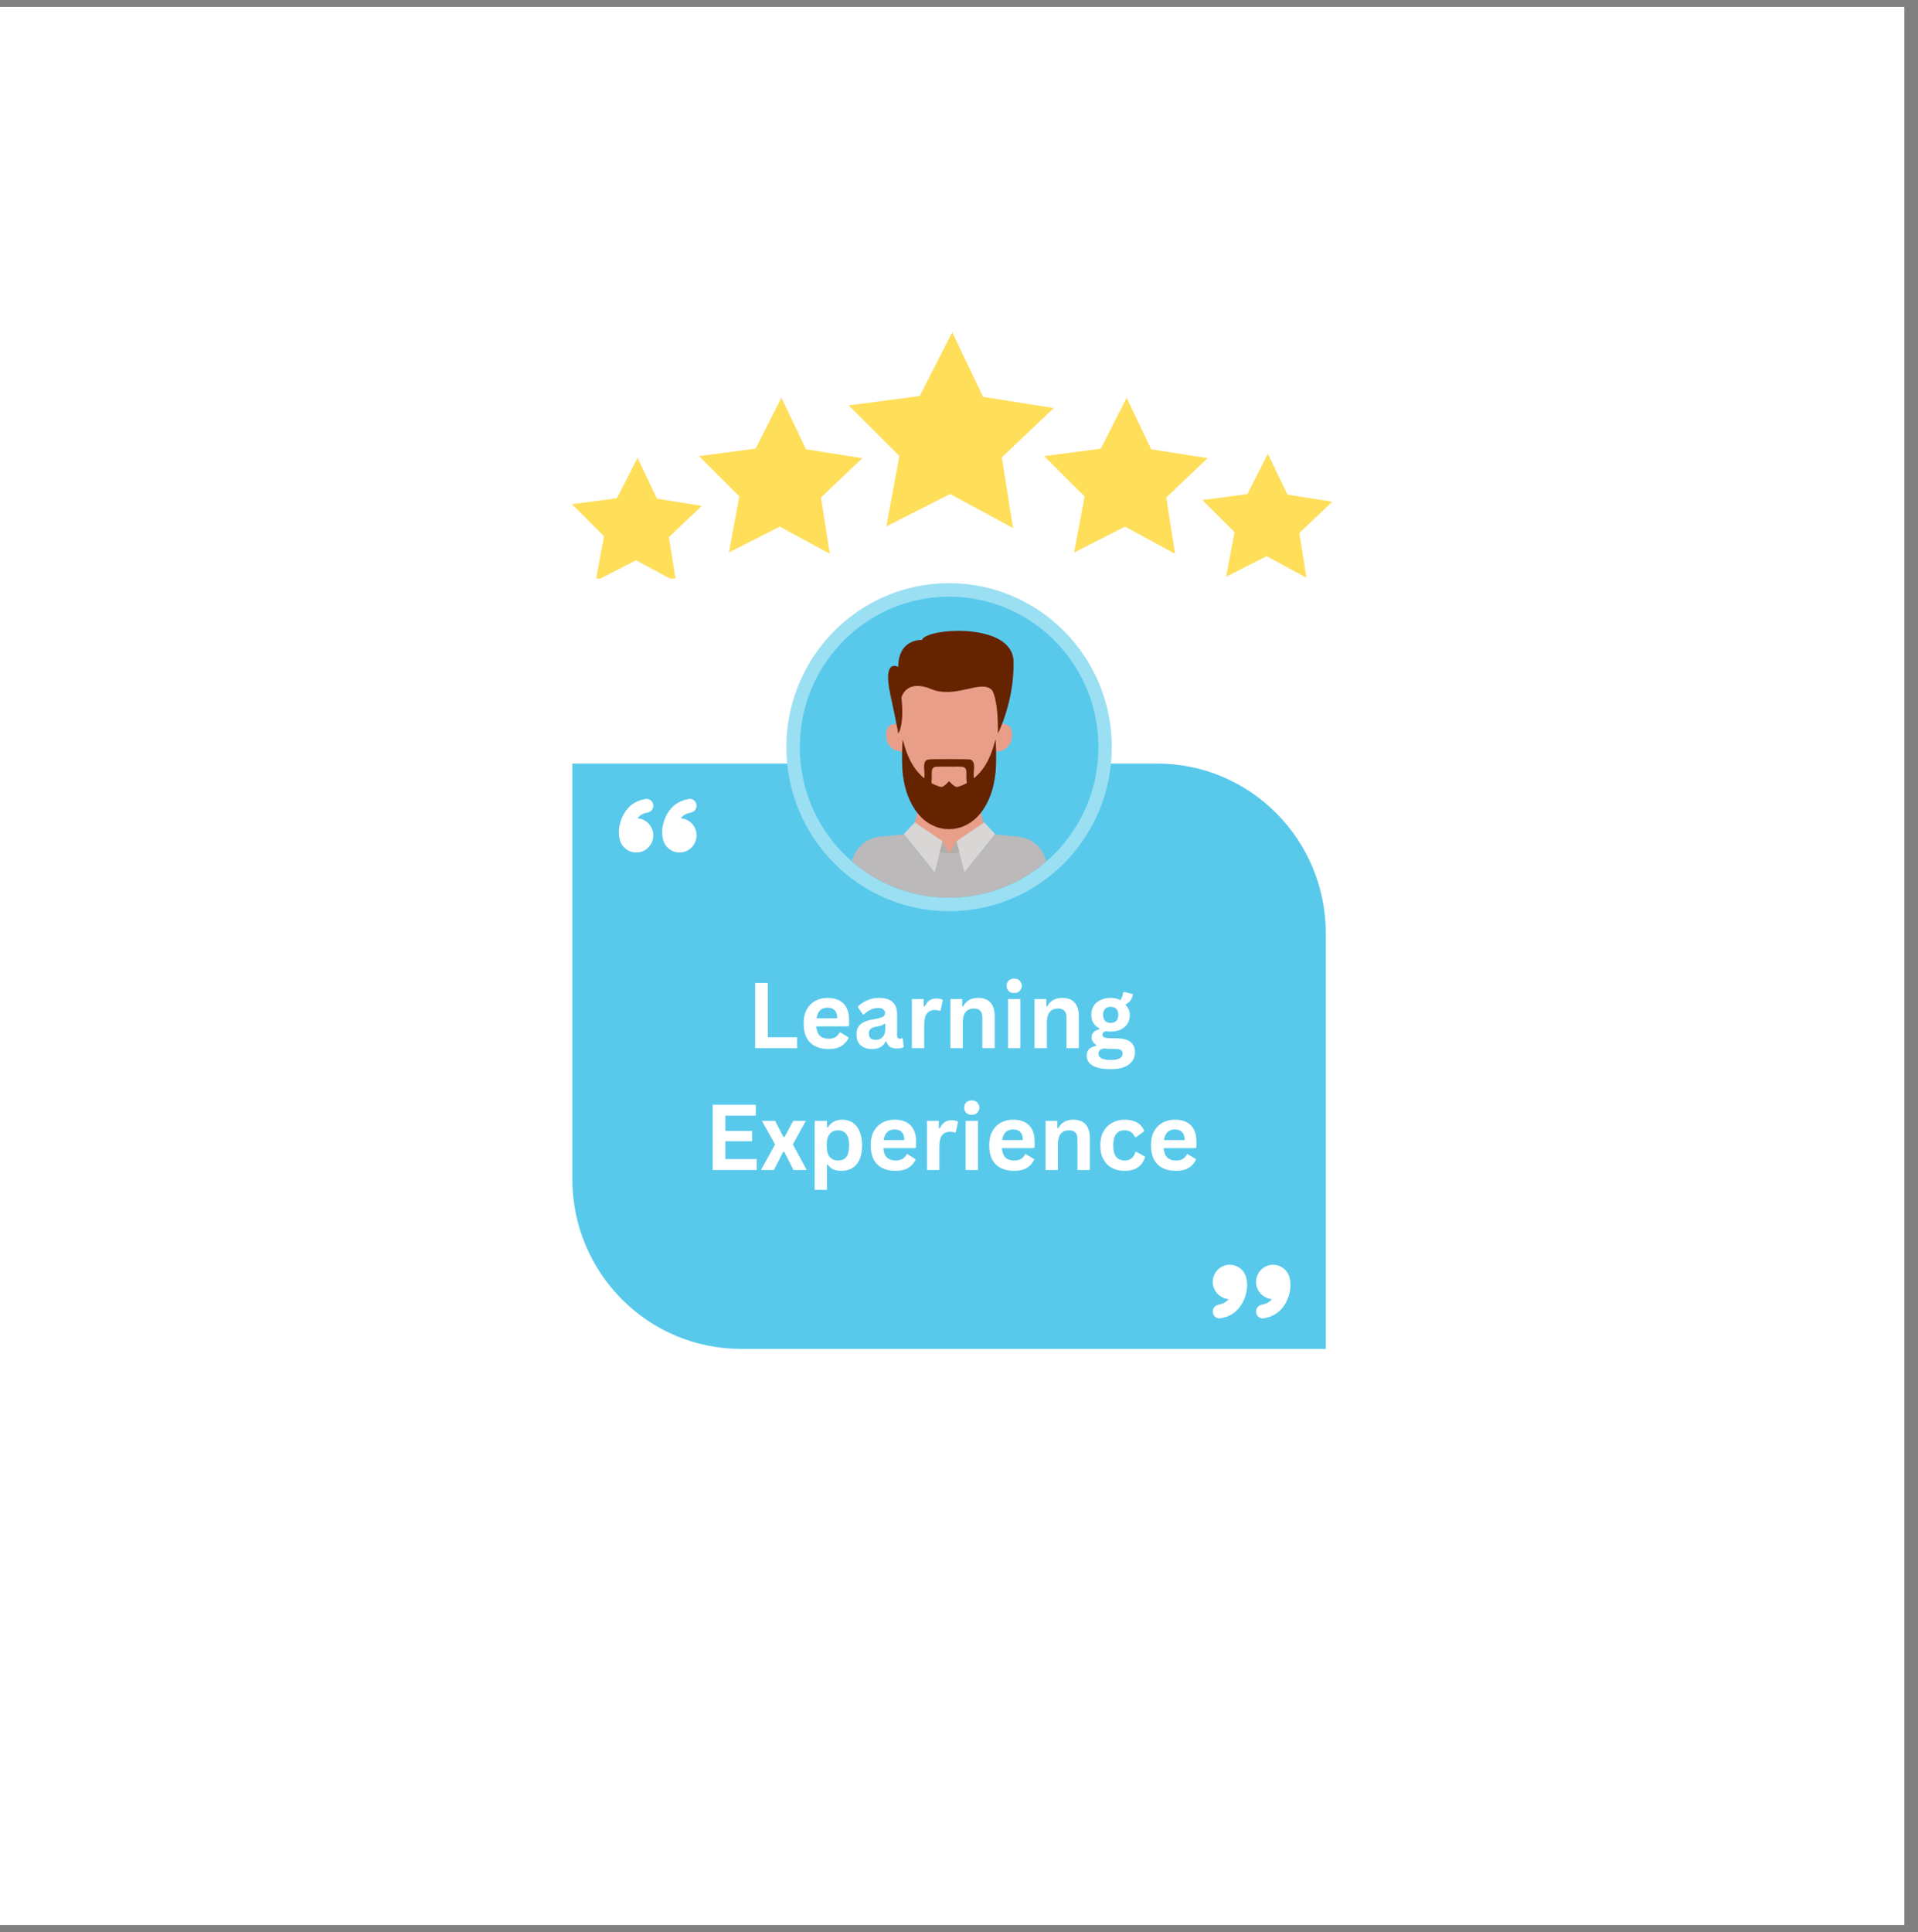 <svg xmlns="http://www.w3.org/2000/svg" xmlns:xlink="http://www.w3.org/1999/xlink" width="139" zoomAndPan="magnify" viewBox="0 0 104.25 105" height="140" preserveAspectRatio="xMidYMid meet" version="1.0"><rect x="0" y="0" width="104.25" height="105" fill="#808080" stroke="none"/><defs><g/><clipPath id="f6eceed508"><path d="M 0 0.375 L 103.504 0.375 L 103.504 104.625 L 0 104.625 Z M 0 0.375 " clip-rule="nonzero"/></clipPath><clipPath id="921f123d03"><path d="M 31.109 41.48 L 72.062 41.48 L 72.062 73.309 L 31.109 73.309 Z M 31.109 41.48 " clip-rule="nonzero"/></clipPath><clipPath id="ddb4cb7fae"><path d="M 42 31.648 L 61 31.648 L 61 50 L 42 50 Z M 42 31.648 " clip-rule="nonzero"/></clipPath><clipPath id="f599c82918"><path d="M 46 18.039 L 58 18.039 L 58 29 L 46 29 Z M 46 18.039 " clip-rule="nonzero"/></clipPath><clipPath id="de17e62bfa"><path d="M 31.051 24 L 39 24 L 39 31.441 L 31.051 31.441 Z M 31.051 24 " clip-rule="nonzero"/></clipPath><clipPath id="d7136263b4"><path d="M 65 24 L 72.75 24 L 72.75 31.441 L 65 31.441 Z M 65 24 " clip-rule="nonzero"/></clipPath><clipPath id="1e1d11360d"><path d="M 0.125 8 L 27.766 8 L 27.766 14 L 0.125 14 Z M 0.125 8 " clip-rule="nonzero"/></clipPath><clipPath id="2e835683a7"><rect x="0" width="28" y="0" height="15"/></clipPath></defs><g clip-path="url(#f6eceed508)"><path fill="#ffffff" d="M 0 0.375 L 103.504 0.375 L 103.504 104.625 L 0 104.625 Z M 0 0.375 " fill-opacity="1" fill-rule="nonzero"/><path fill="#ffffff" d="M 0 0.375 L 103.504 0.375 L 103.504 104.625 L 0 104.625 Z M 0 0.375 " fill-opacity="1" fill-rule="nonzero"/></g><g clip-path="url(#921f123d03)"><path fill="#58c9eb" d="M 62.906 41.5 L 31.109 41.5 L 31.109 64.082 C 31.109 69.176 35.211 73.309 40.266 73.309 L 72.062 73.309 L 72.062 50.73 C 72.062 45.633 67.961 41.5 62.906 41.5 " fill-opacity="1" fill-rule="nonzero"/></g><g clip-path="url(#ddb4cb7fae)"><path fill="#9bdff3" d="M 60.43 40.609 C 60.43 35.684 56.473 31.695 51.586 31.695 C 46.703 31.695 42.742 35.684 42.742 40.609 C 42.742 45.531 46.703 49.523 51.586 49.523 C 56.473 49.523 60.43 45.531 60.43 40.609 " fill-opacity="1" fill-rule="nonzero"/></g><path fill="#ffffff" d="M 67.75 69.496 C 67.672 69.066 67.293 68.738 66.84 68.738 C 66.328 68.738 65.91 69.164 65.918 69.684 C 65.926 70.168 66.301 70.566 66.781 70.602 C 66.652 70.762 66.469 70.867 66.223 70.91 C 66.047 70.945 65.918 71.098 65.918 71.277 L 65.918 71.285 C 65.918 71.516 66.121 71.688 66.348 71.648 C 66.941 71.543 67.27 71.223 67.445 70.945 C 67.457 70.93 67.465 70.914 67.473 70.898 C 67.547 70.797 67.605 70.68 67.645 70.555 C 67.66 70.52 67.676 70.477 67.691 70.43 C 67.863 69.926 67.75 69.496 67.75 69.496 " fill-opacity="1" fill-rule="nonzero"/><path fill="#ffffff" d="M 70.105 69.496 C 70.023 69.066 69.648 68.738 69.195 68.738 C 68.684 68.738 68.266 69.164 68.273 69.684 C 68.277 70.168 68.656 70.566 69.133 70.602 C 69.008 70.762 68.82 70.867 68.574 70.91 C 68.402 70.945 68.273 71.098 68.273 71.277 L 68.273 71.285 C 68.273 71.516 68.477 71.688 68.699 71.648 C 69.293 71.543 69.625 71.223 69.801 70.945 C 69.809 70.93 69.82 70.914 69.828 70.898 C 69.902 70.797 69.957 70.68 70 70.555 C 70.016 70.52 70.031 70.477 70.047 70.43 C 70.215 69.926 70.105 69.496 70.105 69.496 " fill-opacity="1" fill-rule="nonzero"/><path fill="#ffffff" d="M 36.027 45.574 C 36.109 46.008 36.484 46.332 36.938 46.332 C 37.449 46.332 37.867 45.906 37.859 45.387 C 37.855 44.902 37.477 44.504 37 44.473 C 37.125 44.309 37.312 44.203 37.559 44.16 C 37.734 44.125 37.859 43.977 37.859 43.797 L 37.859 43.785 C 37.859 43.559 37.656 43.383 37.434 43.422 C 36.84 43.527 36.512 43.848 36.332 44.125 C 36.324 44.141 36.316 44.156 36.305 44.172 C 36.23 44.273 36.176 44.395 36.133 44.516 C 36.117 44.551 36.102 44.594 36.086 44.641 C 35.918 45.148 36.027 45.574 36.027 45.574 " fill-opacity="1" fill-rule="nonzero"/><path fill="#ffffff" d="M 33.676 45.574 C 33.754 46.008 34.133 46.332 34.586 46.332 C 35.098 46.332 35.516 45.906 35.508 45.387 C 35.5 44.902 35.121 44.504 34.645 44.473 C 34.773 44.309 34.957 44.203 35.203 44.16 C 35.379 44.125 35.508 43.977 35.508 43.797 L 35.508 43.785 C 35.508 43.559 35.301 43.383 35.078 43.422 C 34.484 43.527 34.156 43.848 33.98 44.125 C 33.969 44.141 33.961 44.156 33.953 44.172 C 33.879 44.273 33.82 44.395 33.781 44.516 C 33.766 44.551 33.75 44.594 33.734 44.641 C 33.562 45.148 33.676 45.574 33.676 45.574 " fill-opacity="1" fill-rule="nonzero"/><path fill="#58c9eb" d="M 59.703 40.609 C 59.703 36.09 56.07 32.43 51.586 32.43 C 47.105 32.43 43.473 36.09 43.473 40.609 C 43.473 45.125 47.105 48.789 51.586 48.789 C 56.07 48.789 59.703 45.125 59.703 40.609 " fill-opacity="1" fill-rule="nonzero"/><path fill="#bbb9b9" d="M 55.348 45.473 L 52.828 45.238 C 52.004 45.164 51.172 45.164 50.344 45.238 L 47.824 45.473 C 47.066 45.543 46.465 46.102 46.305 46.82 C 47.727 48.047 49.57 48.789 51.586 48.789 C 53.602 48.789 55.449 48.047 56.867 46.82 C 56.707 46.102 56.105 45.543 55.348 45.473 " fill-opacity="1" fill-rule="nonzero"/><path fill="#e89e89" d="M 49.945 42.957 C 49.949 42.812 49.949 42.66 49.949 42.496 C 50.25 42.801 50.562 43 50.832 43.133 C 51.309 43.363 51.867 43.363 52.344 43.133 C 52.613 43 52.926 42.801 53.227 42.496 C 53.223 42.66 53.223 42.812 53.227 42.957 C 53.266 45.23 53.867 45.336 53.867 45.336 C 51.793 46.723 51.379 46.723 49.305 45.336 C 49.305 45.336 49.906 45.23 49.945 42.957 " fill-opacity="1" fill-rule="nonzero"/><path fill="#e89e89" d="M 48.723 39.352 L 48.727 39.352 C 48.723 39.32 48.719 39.289 48.719 39.254 C 48.496 35.336 51.586 35.559 51.586 35.559 C 51.586 35.559 54.68 35.336 54.453 39.254 C 54.453 39.289 54.449 39.32 54.449 39.352 C 54.449 39.352 55.082 39.254 55.008 40.051 C 54.98 40.34 54.82 40.613 54.562 40.746 C 54.457 40.801 54.332 40.832 54.191 40.82 C 53.77 42.191 52.949 42.836 52.344 43.133 C 51.867 43.363 51.309 43.363 50.832 43.133 C 50.223 42.836 49.402 42.191 48.98 40.82 C 48.84 40.832 48.715 40.801 48.609 40.746 C 48.352 40.613 48.191 40.34 48.168 40.051 C 48.094 39.254 48.723 39.352 48.723 39.352 " fill-opacity="1" fill-rule="nonzero"/><path fill="#be8170" d="M 51.586 43.77 C 51.328 43.77 51.07 43.711 50.832 43.594 C 50.559 43.461 50.246 43.262 49.945 42.957 C 49.949 42.875 49.949 42.793 49.949 42.703 C 49.949 42.637 49.949 42.566 49.949 42.496 C 50.082 42.629 50.215 42.742 50.348 42.84 C 50.348 42.84 50.348 42.84 50.352 42.844 C 50.516 42.965 50.68 43.059 50.832 43.133 C 50.949 43.188 51.07 43.23 51.195 43.262 C 51.324 43.293 51.457 43.305 51.586 43.305 C 51.727 43.305 51.863 43.289 52 43.258 C 52.117 43.227 52.23 43.188 52.344 43.133 C 52.402 43.102 52.465 43.07 52.527 43.035 C 52.527 43.035 52.527 43.035 52.527 43.031 C 52.75 42.906 52.992 42.73 53.227 42.496 C 53.223 42.566 53.223 42.637 53.223 42.703 C 53.223 42.793 53.227 42.875 53.227 42.957 C 52.926 43.262 52.613 43.461 52.344 43.594 C 52.105 43.711 51.844 43.77 51.586 43.77 " fill-opacity="1" fill-rule="nonzero"/><path fill="#be8170" d="M 51.586 43.305 C 51.457 43.305 51.324 43.293 51.195 43.262 C 51.324 43.293 51.457 43.305 51.586 43.305 C 51.727 43.305 51.863 43.289 52 43.258 C 51.863 43.289 51.727 43.305 51.586 43.305 M 52.527 43.035 C 52.527 43.035 52.527 43.035 52.527 43.031 C 52.527 43.035 52.527 43.035 52.527 43.035 M 52.527 43.031 C 52.75 42.906 52.992 42.73 53.227 42.496 C 52.992 42.73 52.75 42.906 52.527 43.031 M 50.352 42.844 C 50.348 42.84 50.348 42.84 50.348 42.84 C 50.348 42.84 50.348 42.84 50.352 42.844 M 50.348 42.84 C 50.215 42.742 50.082 42.629 49.949 42.496 C 50.082 42.629 50.215 42.742 50.348 42.84 " fill-opacity="1" fill-rule="nonzero"/><path fill="#652300" d="M 48.824 39.867 C 48.824 39.867 49.164 39.426 48.996 37.91 C 48.996 37.91 49.238 36.883 50.598 37.445 C 51.957 38.008 53.34 36.883 53.926 37.516 C 53.926 37.516 54.266 37.984 54.238 39.867 C 54.238 39.867 55.137 38.129 55.09 35.953 C 55.043 33.773 50.309 34.141 50.113 34.777 C 50.113 34.777 48.824 34.703 48.824 36.246 C 48.824 36.246 47.957 35.734 48.391 37.738 C 48.816 39.727 48.824 39.867 48.824 39.867 " fill-opacity="1" fill-rule="nonzero"/><path fill="#652300" d="M 51.664 41.664 C 51.379 41.664 51.164 41.656 50.945 41.668 C 50.711 41.676 50.645 41.758 50.645 41.996 C 50.641 42.16 50.645 42.324 50.633 42.488 C 50.625 42.551 50.645 42.574 50.688 42.598 C 50.82 42.66 50.953 42.715 51.09 42.758 C 51.16 42.781 51.219 42.766 51.277 42.73 C 51.379 42.672 51.461 42.59 51.535 42.5 C 51.574 42.461 51.602 42.457 51.637 42.504 C 51.703 42.586 51.781 42.656 51.871 42.715 C 51.93 42.758 51.996 42.785 52.074 42.762 C 52.219 42.715 52.359 42.66 52.496 42.59 C 52.523 42.574 52.555 42.562 52.547 42.52 C 52.512 42.332 52.535 42.141 52.527 41.953 C 52.52 41.758 52.445 41.684 52.246 41.668 C 52.031 41.648 51.812 41.676 51.664 41.664 Z M 49.074 40.211 C 49.277 41.008 49.57 41.75 50.234 42.297 C 50.262 42.156 50.254 42.035 50.238 41.91 C 50.227 41.777 50.215 41.641 50.246 41.508 C 50.277 41.352 50.344 41.293 50.5 41.27 C 50.613 41.25 52.57 41.254 52.688 41.27 C 52.82 41.285 52.891 41.363 52.922 41.488 C 52.961 41.645 52.945 41.801 52.93 41.957 C 52.918 42.062 52.918 42.172 52.934 42.301 C 53.602 41.746 53.898 41.008 54.102 40.199 C 54.141 40.246 54.172 41.445 54.109 42.004 C 54.02 42.812 53.797 43.574 53.277 44.219 C 52.68 44.957 51.758 45.246 50.906 44.949 C 50.332 44.746 49.926 44.34 49.621 43.824 C 49.285 43.25 49.121 42.621 49.059 41.961 C 49.004 41.414 49.031 40.25 49.074 40.211 " fill-opacity="1" fill-rule="nonzero"/><path fill="#d9d6d6" d="M 50.805 47.402 L 51.23 45.719 L 49.723 44.695 L 49.133 45.32 L 50.805 47.402 " fill-opacity="1" fill-rule="nonzero"/><path fill="#b0afaf" d="M 51.609 46.379 C 51.438 46.383 51.262 46.359 51.082 46.309 L 51.23 45.719 L 51.609 46.379 " fill-opacity="1" fill-rule="nonzero"/><path fill="#d9d6d6" d="M 52.414 47.402 L 51.988 45.719 L 53.496 44.695 L 54.086 45.32 L 52.414 47.402 " fill-opacity="1" fill-rule="nonzero"/><path fill="#b0afaf" d="M 51.609 46.379 C 51.785 46.383 51.957 46.359 52.137 46.309 L 51.988 45.719 L 51.609 46.379 " fill-opacity="1" fill-rule="nonzero"/><g clip-path="url(#f599c82918)"><path fill="#ffde59" d="M 53.434 21.566 L 57.285 22.176 L 54.457 24.859 L 55.066 28.707 L 51.641 26.852 L 48.168 28.621 L 48.879 24.785 L 46.121 22.031 L 49.988 21.52 L 51.758 18.047 Z M 53.434 21.566 " fill-opacity="1" fill-rule="nonzero"/><path fill="#ffffff" d="M 55.074 28.715 L 55.066 28.711 L 51.641 26.855 L 48.164 28.629 L 48.871 24.789 L 46.113 22.027 L 46.121 22.023 L 49.984 21.516 L 51.758 18.039 L 51.762 18.047 L 53.438 21.562 L 57.293 22.172 L 57.289 22.18 L 54.465 24.863 Z M 51.641 26.848 L 55.062 28.699 L 54.457 24.859 L 54.457 24.855 L 57.277 22.176 L 53.434 21.57 L 51.758 18.055 L 49.988 21.523 L 46.129 22.031 L 48.883 24.785 L 48.176 28.613 Z M 51.641 26.848 " fill-opacity="1" fill-rule="nonzero"/></g><path fill="#ffde59" d="M 43.812 24.414 L 46.875 24.898 L 44.625 27.039 L 45.109 30.105 L 42.383 28.625 L 39.613 30.035 L 40.18 26.98 L 37.984 24.785 L 41.062 24.379 L 42.473 21.609 Z M 43.812 24.414 " fill-opacity="1" fill-rule="nonzero"/><path fill="#ffffff" d="M 45.117 30.113 L 45.109 30.109 L 42.383 28.629 L 39.609 30.043 L 40.176 26.98 L 37.977 24.781 L 37.984 24.777 L 41.059 24.371 L 42.473 21.602 L 42.477 21.609 L 43.812 24.41 L 46.887 24.898 L 46.879 24.902 L 44.629 27.039 Z M 42.383 28.621 L 45.105 30.098 L 44.625 27.035 L 46.871 24.902 L 43.809 24.414 L 42.473 21.617 L 41.066 24.379 L 41.062 24.379 L 37.992 24.785 L 40.184 26.977 L 40.184 26.98 L 39.621 30.027 Z M 42.383 28.621 " fill-opacity="1" fill-rule="nonzero"/><path fill="#ffde59" d="M 62.578 24.414 L 65.645 24.898 L 63.395 27.039 L 63.875 30.105 L 61.148 28.625 L 58.379 30.035 L 58.945 26.98 L 56.75 24.785 L 59.828 24.379 L 61.238 21.609 Z M 62.578 24.414 " fill-opacity="1" fill-rule="nonzero"/><path fill="#ffffff" d="M 63.883 30.113 L 63.875 30.109 L 61.148 28.629 L 58.375 30.043 L 58.379 30.035 L 58.941 26.98 L 56.742 24.781 L 59.828 24.371 L 61.242 21.602 L 61.246 21.609 L 62.582 24.41 L 65.656 24.898 L 65.648 24.902 L 63.398 27.039 Z M 61.148 28.621 L 63.871 30.098 L 63.391 27.035 L 65.637 24.902 L 62.574 24.418 L 61.238 21.621 L 59.832 24.383 L 59.828 24.383 L 56.758 24.789 L 58.949 26.98 L 58.387 30.027 Z M 61.148 28.621 " fill-opacity="1" fill-rule="nonzero"/><g clip-path="url(#de17e62bfa)"><path fill="#ffde59" d="M 35.715 27.102 L 38.156 27.492 L 36.363 29.191 L 36.75 31.633 L 34.578 30.453 L 32.375 31.578 L 32.824 29.148 L 31.078 27.398 L 33.527 27.078 L 34.652 24.875 Z M 35.715 27.102 " fill-opacity="1" fill-rule="nonzero"/><path fill="#ffffff" d="M 36.754 31.641 L 36.746 31.637 L 34.578 30.457 L 32.371 31.582 L 32.82 29.148 L 31.07 27.398 L 33.523 27.074 L 34.652 24.867 L 35.719 27.102 L 38.164 27.488 L 38.16 27.496 L 36.371 29.195 Z M 34.578 30.449 L 36.746 31.625 L 36.359 29.191 L 36.363 29.191 L 38.148 27.492 L 35.711 27.105 L 34.652 24.883 L 33.531 27.078 L 33.527 27.078 L 31.09 27.402 L 32.832 29.145 L 32.383 31.57 Z M 34.578 30.449 " fill-opacity="1" fill-rule="nonzero"/></g><g clip-path="url(#d7136263b4)"><path fill="#ffde59" d="M 69.98 26.879 L 72.422 27.266 L 70.629 28.965 L 71.016 31.406 L 68.844 30.23 L 66.641 31.352 L 67.094 28.918 L 65.344 27.172 L 67.793 26.852 L 68.914 24.648 Z M 69.98 26.879 " fill-opacity="1" fill-rule="nonzero"/><path fill="#ffffff" d="M 71.02 31.414 L 71.012 31.41 L 68.844 30.234 L 66.637 31.355 L 66.637 31.348 L 67.086 28.922 L 65.336 27.168 L 67.789 26.844 L 68.914 24.637 L 69.984 26.875 L 72.43 27.262 L 72.426 27.27 L 70.637 28.969 Z M 68.844 30.227 L 71.012 31.402 L 70.625 28.965 L 70.629 28.965 L 72.414 27.27 L 69.977 26.883 L 68.914 24.656 L 67.797 26.852 L 67.793 26.852 L 65.355 27.176 L 67.098 28.918 L 66.648 31.34 Z M 68.844 30.227 " fill-opacity="1" fill-rule="nonzero"/></g><g transform="matrix(1, 0, 0, 1, 38, 51)"><g clip-path="url(#2e835683a7)"><g fill="#ffffff" fill-opacity="1"><g transform="translate(2.576, 5.968)"><g><path d="M 1.156 -3.547 L 1.156 -0.594 L 2.75 -0.594 L 2.75 0 L 0.469 0 L 0.469 -3.547 Z M 1.156 -3.547 "/></g></g><g transform="translate(5.446, 5.968)"><g><path d="M 2.641 -1.188 L 0.922 -1.188 C 0.941 -0.957 1.008 -0.785 1.125 -0.672 C 1.238 -0.566 1.395 -0.516 1.594 -0.516 C 1.738 -0.516 1.859 -0.539 1.953 -0.594 C 2.055 -0.656 2.133 -0.742 2.188 -0.859 L 2.234 -0.859 L 2.688 -0.578 C 2.602 -0.391 2.473 -0.238 2.297 -0.125 C 2.117 -0.008 1.883 0.047 1.594 0.047 C 1.312 0.047 1.066 -0.004 0.859 -0.109 C 0.66 -0.211 0.504 -0.367 0.391 -0.578 C 0.285 -0.785 0.234 -1.039 0.234 -1.344 C 0.234 -1.645 0.289 -1.898 0.406 -2.109 C 0.52 -2.316 0.676 -2.473 0.875 -2.578 C 1.07 -2.68 1.289 -2.734 1.531 -2.734 C 1.914 -2.734 2.207 -2.629 2.406 -2.422 C 2.602 -2.223 2.703 -1.93 2.703 -1.547 C 2.703 -1.398 2.703 -1.289 2.703 -1.219 Z M 2.062 -1.625 C 2.062 -1.82 2.016 -1.969 1.922 -2.062 C 1.836 -2.156 1.707 -2.203 1.531 -2.203 C 1.195 -2.203 1 -2.008 0.938 -1.625 Z M 2.062 -1.625 "/></g></g><g transform="translate(8.353, 5.968)"><g><path d="M 1.047 0.047 C 0.867 0.047 0.719 0.016 0.594 -0.047 C 0.469 -0.109 0.367 -0.195 0.297 -0.312 C 0.234 -0.438 0.203 -0.586 0.203 -0.766 C 0.203 -0.922 0.234 -1.051 0.297 -1.156 C 0.367 -1.27 0.473 -1.359 0.609 -1.422 C 0.754 -1.492 0.941 -1.547 1.172 -1.578 C 1.336 -1.609 1.461 -1.641 1.547 -1.672 C 1.629 -1.703 1.68 -1.734 1.703 -1.766 C 1.734 -1.805 1.75 -1.859 1.75 -1.922 C 1.75 -2.004 1.719 -2.066 1.656 -2.109 C 1.602 -2.16 1.508 -2.188 1.375 -2.188 C 1.219 -2.188 1.07 -2.148 0.938 -2.078 C 0.812 -2.016 0.695 -1.93 0.594 -1.828 L 0.547 -1.828 L 0.266 -2.25 C 0.398 -2.395 0.566 -2.508 0.766 -2.594 C 0.961 -2.688 1.176 -2.734 1.406 -2.734 C 1.758 -2.734 2.016 -2.656 2.172 -2.5 C 2.328 -2.352 2.406 -2.141 2.406 -1.859 L 2.406 -0.703 C 2.406 -0.578 2.457 -0.516 2.562 -0.516 C 2.602 -0.516 2.645 -0.523 2.688 -0.547 L 2.719 -0.531 L 2.766 -0.062 C 2.734 -0.039 2.68 -0.02 2.609 0 C 2.547 0.008 2.473 0.016 2.391 0.016 C 2.234 0.016 2.109 -0.016 2.016 -0.078 C 1.93 -0.141 1.867 -0.234 1.828 -0.359 L 1.781 -0.359 C 1.645 -0.086 1.398 0.047 1.047 0.047 Z M 1.25 -0.453 C 1.406 -0.453 1.531 -0.504 1.625 -0.609 C 1.719 -0.711 1.766 -0.859 1.766 -1.047 L 1.766 -1.312 L 1.719 -1.328 C 1.676 -1.297 1.625 -1.266 1.562 -1.234 C 1.5 -1.211 1.406 -1.191 1.281 -1.172 C 1.133 -1.148 1.031 -1.109 0.969 -1.047 C 0.906 -0.992 0.875 -0.91 0.875 -0.797 C 0.875 -0.68 0.906 -0.594 0.969 -0.531 C 1.039 -0.477 1.133 -0.453 1.25 -0.453 Z M 1.25 -0.453 "/></g></g><g transform="translate(11.172, 5.968)"><g><path d="M 0.391 0 L 0.391 -2.672 L 1.031 -2.672 L 1.031 -2.281 L 1.094 -2.266 C 1.156 -2.41 1.238 -2.52 1.344 -2.594 C 1.445 -2.664 1.578 -2.703 1.734 -2.703 C 1.879 -2.703 1.992 -2.676 2.078 -2.625 L 1.953 -2.047 L 1.906 -2.031 C 1.863 -2.051 1.82 -2.062 1.781 -2.062 C 1.738 -2.07 1.691 -2.078 1.641 -2.078 C 1.453 -2.078 1.305 -2.008 1.203 -1.875 C 1.109 -1.75 1.062 -1.539 1.062 -1.25 L 1.062 0 Z M 0.391 0 "/></g></g><g transform="translate(13.269, 5.968)"><g><path d="M 0.391 0 L 0.391 -2.672 L 1.031 -2.672 L 1.031 -2.281 L 1.078 -2.266 C 1.242 -2.578 1.516 -2.734 1.891 -2.734 C 2.203 -2.734 2.43 -2.645 2.578 -2.469 C 2.723 -2.301 2.797 -2.055 2.797 -1.734 L 2.797 0 L 2.125 0 L 2.125 -1.656 C 2.125 -1.832 2.086 -1.957 2.016 -2.031 C 1.941 -2.113 1.828 -2.156 1.672 -2.156 C 1.473 -2.156 1.32 -2.094 1.219 -1.969 C 1.113 -1.844 1.062 -1.648 1.062 -1.391 L 1.062 0 Z M 0.391 0 "/></g></g><g transform="translate(16.4, 5.968)"><g><path d="M 0.719 -3 C 0.594 -3 0.492 -3.035 0.422 -3.109 C 0.348 -3.18 0.312 -3.273 0.312 -3.391 C 0.312 -3.504 0.348 -3.598 0.422 -3.672 C 0.492 -3.742 0.594 -3.781 0.719 -3.781 C 0.801 -3.781 0.875 -3.766 0.938 -3.734 C 1 -3.703 1.047 -3.656 1.078 -3.594 C 1.117 -3.531 1.141 -3.461 1.141 -3.391 C 1.141 -3.316 1.117 -3.25 1.078 -3.188 C 1.047 -3.125 1 -3.078 0.938 -3.047 C 0.875 -3.016 0.801 -3 0.719 -3 Z M 0.391 0 L 0.391 -2.672 L 1.062 -2.672 L 1.062 0 Z M 0.391 0 "/></g></g><g transform="translate(17.84, 5.968)"><g><path d="M 0.391 0 L 0.391 -2.672 L 1.031 -2.672 L 1.031 -2.281 L 1.078 -2.266 C 1.242 -2.578 1.516 -2.734 1.891 -2.734 C 2.203 -2.734 2.43 -2.645 2.578 -2.469 C 2.723 -2.301 2.797 -2.055 2.797 -1.734 L 2.797 0 L 2.125 0 L 2.125 -1.656 C 2.125 -1.832 2.086 -1.957 2.016 -2.031 C 1.941 -2.113 1.828 -2.156 1.672 -2.156 C 1.473 -2.156 1.32 -2.094 1.219 -1.969 C 1.113 -1.844 1.062 -1.648 1.062 -1.391 L 1.062 0 Z M 0.391 0 "/></g></g><g transform="translate(20.972, 5.968)"><g><path d="M 1.391 1.141 C 0.941 1.141 0.613 1.07 0.406 0.938 C 0.195 0.812 0.094 0.633 0.094 0.406 C 0.094 0.258 0.133 0.141 0.219 0.047 C 0.312 -0.035 0.441 -0.094 0.609 -0.125 L 0.609 -0.172 C 0.523 -0.234 0.461 -0.297 0.422 -0.359 C 0.379 -0.43 0.359 -0.508 0.359 -0.594 C 0.359 -0.812 0.5 -0.957 0.781 -1.031 L 0.781 -1.078 C 0.633 -1.16 0.523 -1.258 0.453 -1.375 C 0.379 -1.5 0.344 -1.648 0.344 -1.828 C 0.344 -2.004 0.383 -2.16 0.469 -2.297 C 0.551 -2.43 0.672 -2.535 0.828 -2.609 C 0.984 -2.691 1.172 -2.734 1.391 -2.734 C 1.617 -2.734 1.797 -2.691 1.922 -2.609 C 2.004 -2.734 2.055 -2.875 2.078 -3.031 L 2.125 -3.062 L 2.609 -2.938 C 2.586 -2.812 2.547 -2.703 2.484 -2.609 C 2.43 -2.523 2.344 -2.453 2.219 -2.391 L 2.219 -2.328 C 2.363 -2.191 2.438 -2.008 2.438 -1.781 C 2.438 -1.613 2.395 -1.461 2.312 -1.328 C 2.227 -1.203 2.109 -1.098 1.953 -1.016 C 1.797 -0.941 1.609 -0.906 1.391 -0.906 L 1.297 -0.906 C 1.234 -0.914 1.188 -0.922 1.156 -0.922 C 1.094 -0.922 1.039 -0.898 1 -0.859 C 0.969 -0.828 0.953 -0.785 0.953 -0.734 C 0.953 -0.68 0.973 -0.641 1.016 -0.609 C 1.066 -0.578 1.141 -0.555 1.234 -0.547 L 1.828 -0.531 C 2.422 -0.508 2.719 -0.254 2.719 0.234 C 2.719 0.41 2.672 0.562 2.578 0.688 C 2.492 0.82 2.352 0.93 2.156 1.016 C 1.957 1.098 1.703 1.141 1.391 1.141 Z M 1.391 -1.375 C 1.523 -1.375 1.629 -1.41 1.703 -1.484 C 1.773 -1.566 1.812 -1.676 1.812 -1.812 C 1.812 -1.957 1.773 -2.066 1.703 -2.141 C 1.629 -2.211 1.523 -2.25 1.391 -2.25 C 1.266 -2.25 1.164 -2.211 1.094 -2.141 C 1.02 -2.066 0.984 -1.957 0.984 -1.812 C 0.984 -1.676 1.02 -1.566 1.094 -1.484 C 1.164 -1.41 1.266 -1.375 1.391 -1.375 Z M 1.391 0.641 C 1.617 0.641 1.785 0.609 1.891 0.547 C 1.992 0.484 2.047 0.398 2.047 0.297 C 2.047 0.211 2.02 0.148 1.969 0.109 C 1.914 0.066 1.828 0.047 1.703 0.047 L 1.188 0.031 C 1.164 0.031 1.145 0.023 1.125 0.016 C 1.113 0.016 1.102 0.016 1.094 0.016 C 0.977 0.016 0.891 0.039 0.828 0.094 C 0.766 0.145 0.734 0.211 0.734 0.297 C 0.734 0.41 0.785 0.492 0.891 0.547 C 1.004 0.609 1.172 0.641 1.391 0.641 Z M 1.391 0.641 "/></g></g></g><g fill="#ffffff" fill-opacity="1"><g transform="translate(23.752, 5.968)"><g/></g></g><g clip-path="url(#1e1d11360d)"><g fill="#ffffff" fill-opacity="1"><g transform="translate(0.269, 12.587)"><g><path d="M 1.156 -1.562 L 1.156 -0.594 L 2.859 -0.594 L 2.859 0 L 0.469 0 L 0.469 -3.547 L 2.812 -3.547 L 2.812 -2.953 L 1.156 -2.953 L 1.156 -2.125 L 2.609 -2.125 L 2.609 -1.562 Z M 1.156 -1.562 "/></g></g><g transform="translate(3.316, 12.587)"><g><path d="M 0.75 0 L 0.047 0 L 0.812 -1.391 L 0.094 -2.672 L 0.812 -2.672 L 1.266 -1.797 L 1.328 -1.797 L 1.797 -2.672 L 2.484 -2.672 L 1.781 -1.391 L 2.531 0 L 1.812 0 L 1.312 -0.984 L 1.25 -0.984 Z M 0.75 0 "/></g></g><g transform="translate(5.888, 12.587)"><g><path d="M 0.391 1.078 L 0.391 -2.672 L 1.062 -2.672 L 1.062 -2.328 L 1.109 -2.312 C 1.191 -2.445 1.297 -2.551 1.422 -2.625 C 1.555 -2.695 1.711 -2.734 1.891 -2.734 C 2.109 -2.734 2.297 -2.68 2.453 -2.578 C 2.617 -2.473 2.742 -2.316 2.828 -2.109 C 2.922 -1.898 2.969 -1.645 2.969 -1.344 C 2.969 -1.031 2.922 -0.77 2.828 -0.562 C 2.734 -0.352 2.598 -0.195 2.422 -0.094 C 2.254 0 2.062 0.047 1.844 0.047 C 1.676 0.047 1.531 0.02 1.406 -0.031 C 1.289 -0.082 1.191 -0.172 1.109 -0.297 L 1.062 -0.281 L 1.062 1.078 Z M 1.656 -0.516 C 1.863 -0.516 2.016 -0.578 2.109 -0.703 C 2.211 -0.836 2.266 -1.051 2.266 -1.344 C 2.266 -1.625 2.211 -1.828 2.109 -1.953 C 2.016 -2.086 1.863 -2.156 1.656 -2.156 C 1.469 -2.156 1.316 -2.086 1.203 -1.953 C 1.098 -1.816 1.047 -1.613 1.047 -1.344 C 1.047 -1.062 1.098 -0.852 1.203 -0.719 C 1.316 -0.582 1.469 -0.516 1.656 -0.516 Z M 1.656 -0.516 "/></g></g><g transform="translate(9.09, 12.587)"><g><path d="M 2.641 -1.188 L 0.922 -1.188 C 0.941 -0.957 1.008 -0.785 1.125 -0.672 C 1.238 -0.566 1.395 -0.516 1.594 -0.516 C 1.738 -0.516 1.859 -0.539 1.953 -0.594 C 2.055 -0.656 2.133 -0.742 2.188 -0.859 L 2.234 -0.859 L 2.688 -0.578 C 2.602 -0.391 2.473 -0.238 2.297 -0.125 C 2.117 -0.008 1.883 0.047 1.594 0.047 C 1.312 0.047 1.066 -0.004 0.859 -0.109 C 0.66 -0.211 0.504 -0.367 0.391 -0.578 C 0.285 -0.785 0.234 -1.039 0.234 -1.344 C 0.234 -1.645 0.289 -1.898 0.406 -2.109 C 0.52 -2.316 0.676 -2.473 0.875 -2.578 C 1.07 -2.68 1.289 -2.734 1.531 -2.734 C 1.914 -2.734 2.207 -2.629 2.406 -2.422 C 2.602 -2.223 2.703 -1.93 2.703 -1.547 C 2.703 -1.398 2.703 -1.289 2.703 -1.219 Z M 2.062 -1.625 C 2.062 -1.82 2.016 -1.969 1.922 -2.062 C 1.836 -2.156 1.707 -2.203 1.531 -2.203 C 1.195 -2.203 1 -2.008 0.938 -1.625 Z M 2.062 -1.625 "/></g></g><g transform="translate(11.996, 12.587)"><g><path d="M 0.391 0 L 0.391 -2.672 L 1.031 -2.672 L 1.031 -2.281 L 1.094 -2.266 C 1.156 -2.41 1.238 -2.52 1.344 -2.594 C 1.445 -2.664 1.578 -2.703 1.734 -2.703 C 1.879 -2.703 1.992 -2.676 2.078 -2.625 L 1.953 -2.047 L 1.906 -2.031 C 1.863 -2.051 1.82 -2.062 1.781 -2.062 C 1.738 -2.07 1.691 -2.078 1.641 -2.078 C 1.453 -2.078 1.305 -2.008 1.203 -1.875 C 1.109 -1.75 1.062 -1.539 1.062 -1.25 L 1.062 0 Z M 0.391 0 "/></g></g><g transform="translate(14.093, 12.587)"><g><path d="M 0.719 -3 C 0.594 -3 0.492 -3.035 0.422 -3.109 C 0.348 -3.18 0.312 -3.273 0.312 -3.391 C 0.312 -3.504 0.348 -3.598 0.422 -3.672 C 0.492 -3.742 0.594 -3.781 0.719 -3.781 C 0.801 -3.781 0.875 -3.766 0.938 -3.734 C 1 -3.703 1.047 -3.656 1.078 -3.594 C 1.117 -3.531 1.141 -3.461 1.141 -3.391 C 1.141 -3.316 1.117 -3.25 1.078 -3.188 C 1.047 -3.125 1 -3.078 0.938 -3.047 C 0.875 -3.016 0.801 -3 0.719 -3 Z M 0.391 0 L 0.391 -2.672 L 1.062 -2.672 L 1.062 0 Z M 0.391 0 "/></g></g><g transform="translate(15.533, 12.587)"><g><path d="M 2.641 -1.188 L 0.922 -1.188 C 0.941 -0.957 1.008 -0.785 1.125 -0.672 C 1.238 -0.566 1.395 -0.516 1.594 -0.516 C 1.738 -0.516 1.859 -0.539 1.953 -0.594 C 2.055 -0.656 2.133 -0.742 2.188 -0.859 L 2.234 -0.859 L 2.688 -0.578 C 2.602 -0.391 2.473 -0.238 2.297 -0.125 C 2.117 -0.008 1.883 0.047 1.594 0.047 C 1.312 0.047 1.066 -0.004 0.859 -0.109 C 0.66 -0.211 0.504 -0.367 0.391 -0.578 C 0.285 -0.785 0.234 -1.039 0.234 -1.344 C 0.234 -1.645 0.289 -1.898 0.406 -2.109 C 0.52 -2.316 0.676 -2.473 0.875 -2.578 C 1.07 -2.68 1.289 -2.734 1.531 -2.734 C 1.914 -2.734 2.207 -2.629 2.406 -2.422 C 2.602 -2.223 2.703 -1.93 2.703 -1.547 C 2.703 -1.398 2.703 -1.289 2.703 -1.219 Z M 2.062 -1.625 C 2.062 -1.82 2.016 -1.969 1.922 -2.062 C 1.836 -2.156 1.707 -2.203 1.531 -2.203 C 1.195 -2.203 1 -2.008 0.938 -1.625 Z M 2.062 -1.625 "/></g></g><g transform="translate(18.439, 12.587)"><g><path d="M 0.391 0 L 0.391 -2.672 L 1.031 -2.672 L 1.031 -2.281 L 1.078 -2.266 C 1.242 -2.578 1.516 -2.734 1.891 -2.734 C 2.203 -2.734 2.43 -2.645 2.578 -2.469 C 2.723 -2.301 2.797 -2.055 2.797 -1.734 L 2.797 0 L 2.125 0 L 2.125 -1.656 C 2.125 -1.832 2.086 -1.957 2.016 -2.031 C 1.941 -2.113 1.828 -2.156 1.672 -2.156 C 1.473 -2.156 1.32 -2.094 1.219 -1.969 C 1.113 -1.844 1.062 -1.648 1.062 -1.391 L 1.062 0 Z M 0.391 0 "/></g></g><g transform="translate(21.571, 12.587)"><g><path d="M 1.562 0.047 C 1.301 0.047 1.07 -0.004 0.875 -0.109 C 0.676 -0.211 0.52 -0.367 0.406 -0.578 C 0.289 -0.785 0.234 -1.039 0.234 -1.344 C 0.234 -1.633 0.289 -1.883 0.406 -2.094 C 0.52 -2.301 0.676 -2.457 0.875 -2.562 C 1.07 -2.676 1.297 -2.734 1.547 -2.734 C 2.109 -2.734 2.469 -2.523 2.625 -2.109 L 2.172 -1.781 L 2.125 -1.781 C 2.062 -1.906 1.988 -2 1.906 -2.062 C 1.82 -2.125 1.703 -2.156 1.547 -2.156 C 1.348 -2.156 1.195 -2.086 1.094 -1.953 C 0.988 -1.816 0.938 -1.613 0.938 -1.344 C 0.938 -1.062 0.988 -0.852 1.094 -0.719 C 1.207 -0.582 1.363 -0.516 1.562 -0.516 C 1.707 -0.516 1.828 -0.551 1.922 -0.625 C 2.023 -0.707 2.098 -0.82 2.141 -0.969 L 2.203 -0.984 L 2.672 -0.719 C 2.609 -0.488 2.484 -0.301 2.297 -0.156 C 2.109 -0.02 1.863 0.047 1.562 0.047 Z M 1.562 0.047 "/></g></g><g transform="translate(24.327, 12.587)"><g><path d="M 2.641 -1.188 L 0.922 -1.188 C 0.941 -0.957 1.008 -0.785 1.125 -0.672 C 1.238 -0.566 1.395 -0.516 1.594 -0.516 C 1.738 -0.516 1.859 -0.539 1.953 -0.594 C 2.055 -0.656 2.133 -0.742 2.188 -0.859 L 2.234 -0.859 L 2.688 -0.578 C 2.602 -0.391 2.473 -0.238 2.297 -0.125 C 2.117 -0.008 1.883 0.047 1.594 0.047 C 1.312 0.047 1.066 -0.004 0.859 -0.109 C 0.66 -0.211 0.504 -0.367 0.391 -0.578 C 0.285 -0.785 0.234 -1.039 0.234 -1.344 C 0.234 -1.645 0.289 -1.898 0.406 -2.109 C 0.52 -2.316 0.676 -2.473 0.875 -2.578 C 1.07 -2.68 1.289 -2.734 1.531 -2.734 C 1.914 -2.734 2.207 -2.629 2.406 -2.422 C 2.602 -2.223 2.703 -1.93 2.703 -1.547 C 2.703 -1.398 2.703 -1.289 2.703 -1.219 Z M 2.062 -1.625 C 2.062 -1.82 2.016 -1.969 1.922 -2.062 C 1.836 -2.156 1.707 -2.203 1.531 -2.203 C 1.195 -2.203 1 -2.008 0.938 -1.625 Z M 2.062 -1.625 "/></g></g></g></g></g></g></svg>